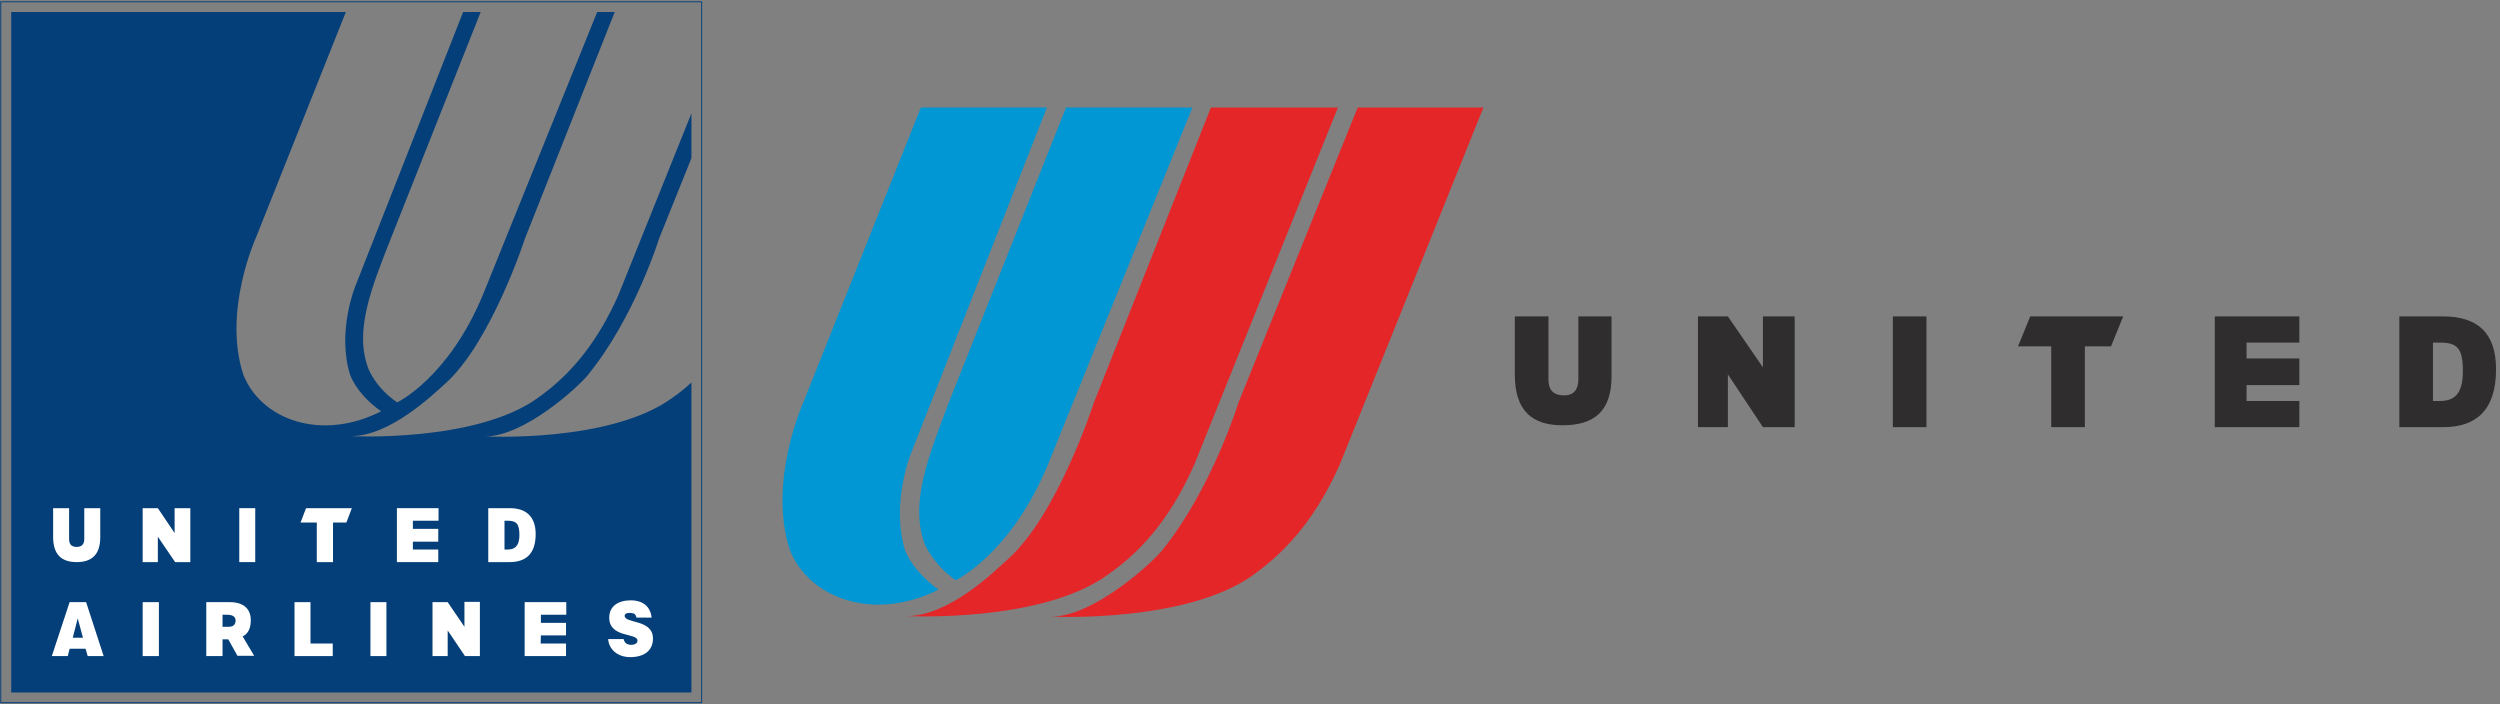 <?xml version="1.0" encoding="UTF-8"?>
<svg xmlns="http://www.w3.org/2000/svg" xmlns:xlink="http://www.w3.org/1999/xlink" width="568pt" height="160pt" viewBox="0 0 568 160" version="1.1">
<rect x="0" y="0" width="568" height="160" fill="#808080" stroke="none"/>
<g id="surface1">
<path style="fill:none;stroke-width:2.16;stroke-linecap:butt;stroke-linejoin:miter;stroke:rgb(1.569%,24.706%,47.45%);stroke-opacity:1;stroke-miterlimit:22.926;" d="M 1.719 1595.898 L 1594.141 1595.898 L 1594.141 3.477 L 1.719 3.477 Z M 1.719 1595.898 " transform="matrix(0.1,0,0,-0.1,0,160)"/>
<path style=" stroke:none;fill-rule:evenodd;fill:rgb(1.569%,24.706%,47.45%);fill-opacity:1;" d="M 157.094 157.332 L 157.094 86.902 C 155.727 88.152 154.359 89.281 152.812 90.352 C 138.773 100.645 110.223 99.156 110.223 99.156 C 119.086 99.156 131.277 88.031 133.539 85.234 C 144.188 72.211 149.777 54.125 149.777 54.125 L 157.094 35.922 L 157.094 25.754 L 140.5 67.035 C 135.977 77.207 130.207 84.703 122.355 90.293 C 108.316 100.586 79.707 99.098 79.707 99.098 C 88.629 99.098 98.383 89.637 101.121 87.199 C 111.59 77.859 119.32 54.066 119.32 54.066 L 139.664 2.73 L 135.68 2.73 L 109.746 66.914 C 101.836 85.949 90.234 91.422 90.234 91.422 C 87.438 89.52 85.176 86.961 83.809 84.047 C 80.301 75.363 84.406 65.367 88.867 54.008 L 109.211 2.73 L 105.223 2.73 L 80.777 64.895 C 80.777 64.895 76.492 75.184 79.527 85.117 C 80.715 88.27 83.633 91.422 86.605 93.445 C 73.043 100.344 59.301 95.41 55.258 85.059 C 50.559 70.602 58.172 53.945 58.172 53.945 L 78.574 2.73 L 2.551 2.73 L 2.551 157.332 L 157.094 157.332 "/>
<path style=" stroke:none;fill-rule:evenodd;fill:rgb(100%,100%,100%);fill-opacity:1;" d="M 12.07 115.457 L 15.699 115.457 L 15.699 122.414 C 15.699 123.484 16.055 124.258 17.426 124.258 C 18.734 124.258 19.148 123.484 19.148 122.414 L 19.148 115.457 L 22.777 115.457 L 22.777 122.059 C 22.777 125.984 20.875 127.711 17.426 127.711 C 13.973 127.711 12.07 125.984 12.07 121.996 L 12.07 115.457 "/>
<path style=" stroke:none;fill-rule:evenodd;fill:rgb(100%,100%,100%);fill-opacity:1;" d="M 54.363 127.711 L 54.363 115.457 L 57.992 115.457 L 57.992 127.711 L 54.363 127.711 "/>
<path style=" stroke:none;fill-rule:evenodd;fill:rgb(100%,100%,100%);fill-opacity:1;" d="M 90.176 127.711 L 90.176 115.457 L 99.633 115.457 L 99.633 118.309 L 93.805 118.309 L 93.805 120.156 L 99.574 120.156 L 99.574 123.07 L 93.805 123.07 L 93.805 124.852 L 99.574 124.852 L 99.574 127.711 L 90.176 127.711 "/>
<path style=" stroke:none;fill-rule:evenodd;fill:rgb(100%,100%,100%);fill-opacity:1;" d="M 110.934 127.711 L 110.934 115.457 L 115.871 115.457 C 119.441 115.457 121.703 117.297 121.703 121.344 C 121.703 125.926 119.383 127.711 115.754 127.711 Z M 114.621 124.852 L 115.395 124.852 C 117.121 124.852 118.012 123.844 118.012 121.582 C 118.012 118.965 117.301 118.309 115.336 118.309 L 114.621 118.309 L 114.621 124.852 "/>
<path style=" stroke:none;fill-rule:evenodd;fill:rgb(100%,100%,100%);fill-opacity:1;" d="M 39.789 127.711 L 35.863 121.938 L 35.863 127.711 L 32.414 127.711 L 32.414 115.457 L 35.863 115.457 L 39.672 121.105 L 39.672 115.457 L 43.242 115.457 L 43.242 127.711 L 39.789 127.711 "/>
<path style=" stroke:none;fill-rule:evenodd;fill:rgb(100%,100%,100%);fill-opacity:1;" d="M 69.531 115.457 L 68.285 118.727 L 71.973 118.727 L 71.973 127.711 L 75.66 127.711 L 75.66 118.727 L 78.695 118.727 L 79.941 115.457 L 69.531 115.457 "/>
<path style=" stroke:none;fill-rule:evenodd;fill:rgb(100%,100%,100%);fill-opacity:1;" d="M 18.852 144.898 L 16.531 144.898 L 17.66 140.496 Z M 15.402 149.062 L 15.816 147.398 L 19.445 147.398 L 19.922 149.062 L 23.551 149.062 L 19.566 136.809 L 15.816 136.809 L 11.773 149.062 L 15.402 149.062 "/>
<path style=" stroke:none;fill-rule:evenodd;fill:rgb(100%,100%,100%);fill-opacity:1;" d="M 84.168 149.062 L 84.168 136.809 L 87.793 136.809 L 87.793 149.062 L 84.168 149.062 "/>
<path style=" stroke:none;fill-rule:evenodd;fill:rgb(100%,100%,100%);fill-opacity:1;" d="M 32.414 149.062 L 32.414 136.809 L 36.102 136.809 L 36.102 149.062 L 32.414 149.062 "/>
<path style=" stroke:none;fill-rule:evenodd;fill:rgb(100%,100%,100%);fill-opacity:1;" d="M 66.914 149.062 L 66.914 136.809 L 70.543 136.809 L 70.543 146.207 L 75.602 146.207 L 75.602 149.062 L 66.914 149.062 "/>
<path style=" stroke:none;fill-rule:evenodd;fill:rgb(100%,100%,100%);fill-opacity:1;" d="M 144.602 140.32 C 144.543 139.844 144.305 139.605 144.066 139.426 C 143.77 139.309 143.473 139.25 143.117 139.25 C 142.281 139.25 141.926 139.488 141.926 139.902 C 141.926 141.746 148.352 140.617 148.352 145.078 C 148.352 147.934 146.211 149.301 143.176 149.301 C 140.199 149.301 138.297 147.398 138.18 145.199 L 141.688 145.199 C 141.809 145.672 141.984 145.969 142.281 146.207 C 142.582 146.387 142.996 146.508 143.355 146.508 C 144.246 146.508 144.84 146.148 144.84 145.555 C 144.84 143.711 138.418 145.02 138.418 140.32 C 138.418 137.703 140.5 136.395 143.297 136.395 C 146.387 136.395 147.816 138.117 148.055 140.32 L 144.602 140.32 "/>
<path style=" stroke:none;fill-rule:evenodd;fill:rgb(100%,100%,100%);fill-opacity:1;" d="M 57.754 149.004 L 55.137 144.602 C 56.445 143.949 56.98 142.641 56.98 140.914 C 56.98 138.414 55.434 136.809 52.223 136.809 L 46.867 136.809 L 46.867 149.062 L 50.559 149.062 L 50.559 145.258 L 51.867 145.258 L 53.949 149.004 Z M 50.559 139.664 L 51.57 139.664 C 52.344 139.664 53.531 139.844 53.531 140.973 C 53.531 141.984 52.879 142.402 52.043 142.402 L 50.559 142.402 L 50.559 139.664 "/>
<path style=" stroke:none;fill-rule:evenodd;fill:rgb(100%,100%,100%);fill-opacity:1;" d="M 119.203 149.062 L 119.203 136.809 L 128.66 136.809 L 128.66 139.664 L 122.891 139.664 L 122.891 141.508 L 128.602 141.508 L 128.602 144.363 L 122.891 144.363 L 122.832 146.207 L 128.602 146.207 L 128.602 149.062 L 119.203 149.062 "/>
<path style=" stroke:none;fill-rule:evenodd;fill:rgb(100%,100%,100%);fill-opacity:1;" d="M 105.641 149.062 L 101.715 143.234 L 101.715 149.062 L 98.266 149.062 L 98.266 136.809 L 101.715 136.809 L 105.52 142.402 L 105.52 136.75 L 109.031 136.75 L 109.031 149.062 L 105.641 149.062 "/>
<path style=" stroke:none;fill-rule:evenodd;fill:rgb(0%,59.2%,83.099%);fill-opacity:1;" d="M 205.574 124.895 C 202.43 114.258 206.93 103.117 206.93 103.117 L 237.848 24.43 L 209.215 24.43 L 182.578 91.266 C 182.578 91.266 174.367 109.328 179.438 124.895 C 183.797 136.035 198.648 141.32 213.215 133.965 C 210.07 131.68 206.93 128.395 205.574 124.895 "/>
<path style=" stroke:none;fill-rule:evenodd;fill:rgb(0%,59.2%,83.099%);fill-opacity:1;" d="M 210.215 123.898 C 211.715 126.895 214.141 129.754 217.141 131.824 C 217.141 131.824 229.781 125.824 238.207 105.262 L 270.91 24.43 L 242.203 24.43 L 215.641 91.266 C 211 103.617 206.504 114.398 210.215 123.898 "/>
<path style=" stroke:none;fill-rule:evenodd;fill:rgb(89.799%,14.899%,16.1%);fill-opacity:1;" d="M 308.469 24.43 L 281.406 91.406 C 281.406 91.406 275.41 110.973 263.984 125.109 C 261.484 128.109 248.418 140.105 238.777 140.105 C 238.777 140.105 269.555 141.605 284.762 130.609 C 293.332 124.469 299.473 116.543 304.398 105.547 L 337.031 24.43 L 308.469 24.43 "/>
<path style=" stroke:none;fill-rule:evenodd;fill:rgb(89.799%,14.899%,16.1%);fill-opacity:1;" d="M 271.41 105.402 L 303.973 24.43 L 275.121 24.43 L 248.559 91.406 C 248.559 91.406 240.277 117.113 228.852 127.18 C 225.996 129.754 215.5 140.105 205.859 139.965 C 205.859 139.965 236.707 141.605 251.844 130.465 C 260.414 124.469 266.555 116.398 271.41 105.402 "/>
<path style=" stroke:none;fill-rule:evenodd;fill:rgb(18.399%,17.599%,17.599%);fill-opacity:1;" d="M 344.164 71.891 L 351.809 71.891 L 351.809 86.219 C 351.809 88.238 352.551 89.828 355.418 89.828 C 357.754 89.828 358.602 88.238 358.602 86.219 L 358.602 71.891 L 366.141 71.891 L 366.141 85.477 C 366.141 93.438 362.211 96.625 354.992 96.625 C 348.199 96.625 344.164 93.438 344.164 85.051 L 344.164 71.891 "/>
<path style=" stroke:none;fill-rule:evenodd;fill:rgb(18.399%,17.599%,17.599%);fill-opacity:1;" d="M 430.051 97.047 L 430.051 71.891 L 437.691 71.891 L 437.691 97.047 L 430.051 97.047 "/>
<path style=" stroke:none;fill-rule:evenodd;fill:rgb(18.399%,17.599%,17.599%);fill-opacity:1;" d="M 503.195 97.047 L 503.195 71.891 L 522.41 71.891 L 522.41 77.836 L 510.414 77.836 L 510.414 81.441 L 522.41 81.441 L 522.41 87.492 L 510.414 87.492 L 510.414 91.102 L 522.41 91.102 L 522.41 97.047 L 503.195 97.047 "/>
<path style=" stroke:none;fill-rule:evenodd;fill:rgb(18.399%,17.599%,17.599%);fill-opacity:1;" d="M 545.129 97.047 L 545.129 71.891 L 555.105 71.891 C 562.75 71.891 567.102 75.5 567.102 83.887 C 567.102 93.438 562.324 97.047 555.105 97.047 Z M 552.77 91.102 L 554.363 91.102 C 557.973 91.102 559.566 89.086 559.566 84.309 C 559.566 79.109 558.289 77.836 554.363 77.836 L 552.77 77.836 L 552.77 91.102 "/>
<path style=" stroke:none;fill-rule:evenodd;fill:rgb(18.399%,17.599%,17.599%);fill-opacity:1;" d="M 400.535 97.047 L 392.574 85.051 L 392.574 97.047 L 385.777 97.047 L 385.777 71.891 L 392.574 71.891 L 400.535 83.461 L 400.535 71.891 L 407.754 71.891 L 407.754 97.047 L 400.535 97.047 "/>
<path style=" stroke:none;fill-rule:evenodd;fill:rgb(18.399%,17.599%,17.599%);fill-opacity:1;" d="M 461.262 71.891 L 458.5 78.684 L 466.039 78.684 L 466.039 97.047 L 473.68 97.047 L 473.68 78.684 L 479.625 78.684 L 482.387 71.891 L 461.262 71.891 "/>
</g>
</svg>
